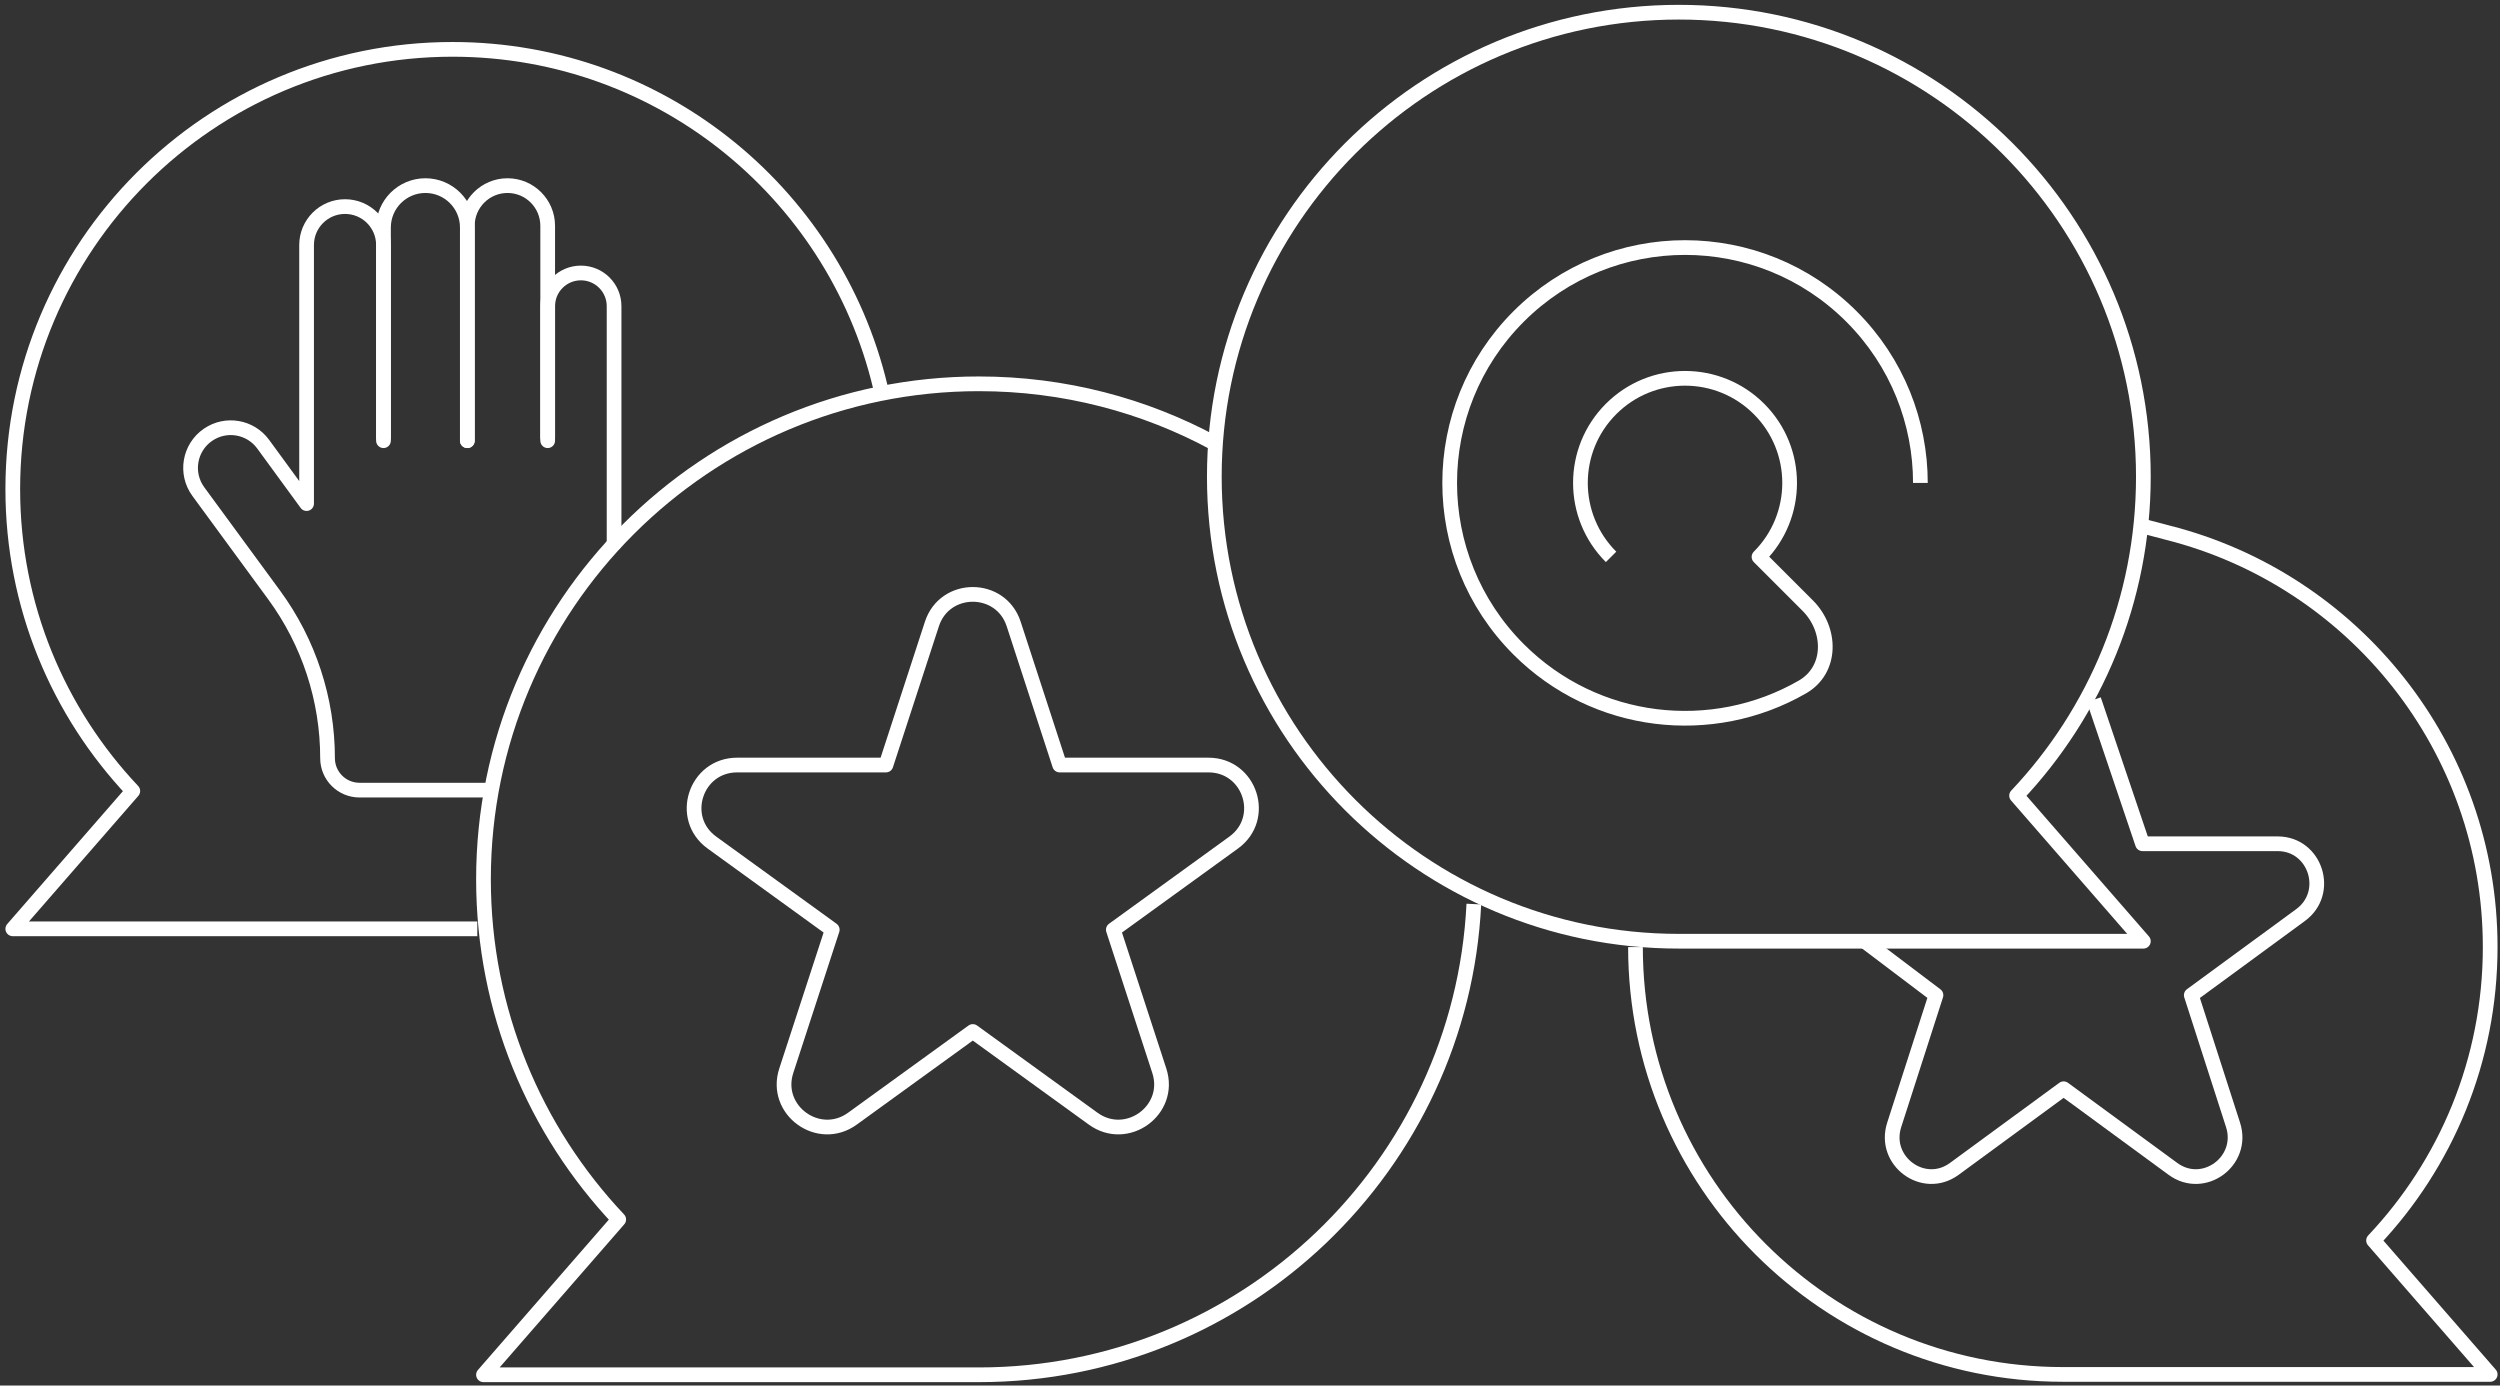 <svg width="332" height="184" viewBox="0 0 332 184" fill="none" xmlns="http://www.w3.org/2000/svg">
<rect x="0" y="0" width="332" height="184" fill="#333333" stroke="none"/>
<path d="M217.192 125.771C217.192 157.114 242.601 182.523 273.945 182.523H330.697L315.208 164.735C324.81 154.57 330.697 140.858 330.697 125.771C330.697 99.252 312.509 76.982 287.927 70.754C287.105 70.54 284.637 69.888 284.637 69.888" stroke="white" stroke-width="1.953" stroke-linejoin="round"/>
<path d="M50.924 58.061V32.539C50.924 29.72 48.639 27.434 45.82 27.434V27.434V27.434C43.001 27.434 40.715 29.72 40.715 32.539V66.877L34.95 58.988C33.25 56.661 30.009 56.105 27.631 57.733V57.733C25.143 59.435 24.559 62.859 26.341 65.289L36.402 79.008C41.013 85.296 43.499 92.891 43.499 100.689V100.689C43.499 103.03 45.398 104.928 47.739 104.928H65.03M81.55 72.193V40.659C81.55 38.225 79.577 36.251 77.142 36.251V36.251C74.707 36.251 72.734 38.225 72.734 40.659V58.061" stroke="white" stroke-width="1.953" stroke-linecap="round" stroke-linejoin="round"/>
<path d="M62.063 58.525V30.219C62.063 27.143 59.569 24.65 56.494 24.65V24.65C53.419 24.65 50.926 27.143 50.926 30.219V58.525" stroke="white" stroke-width="1.953" stroke-linecap="round" stroke-linejoin="round"/>
<path d="M72.733 58.525V29.987C72.733 27.04 70.344 24.65 67.397 24.65V24.65C64.45 24.65 62.06 27.04 62.06 29.987V58.525" stroke="white" stroke-width="1.953" stroke-linecap="round" stroke-linejoin="round"/>
<path d="M123.757 82.867C125.466 77.625 132.907 77.625 134.616 82.867L140.721 101.597H160.48C166.01 101.597 168.309 108.651 163.835 111.89L147.85 123.466L153.956 142.196C155.665 147.439 149.645 151.798 145.171 148.558L129.186 136.982L113.202 148.558C108.728 151.798 102.708 147.439 104.417 142.196L110.523 123.466L94.538 111.89C90.064 108.651 92.363 101.597 97.893 101.597H117.652L123.757 82.867Z" stroke="white" stroke-width="1.953" stroke-linejoin="round"/>
<path d="M278.058 92.918L284.526 112.052H302.473C307.496 112.052 309.584 118.537 305.52 121.515L291.001 132.158L296.547 149.379C298.099 154.199 292.632 158.206 288.568 155.228L274.049 144.585L259.53 155.228C255.466 158.206 249.999 154.199 251.551 149.379L257.097 132.158L247.625 124.996" stroke="white" stroke-width="1.953" stroke-linejoin="round"/>
<path d="M63.385 123.351H1.697L17.636 105.047C7.755 94.587 1.697 80.478 1.697 64.953C1.697 32.701 27.843 6.555 60.095 6.555C88.114 6.555 111.525 26.289 117.187 52.615" stroke="white" stroke-width="1.953" stroke-linejoin="round"/>
<path d="M222.951 124.995C188.882 124.995 161.263 97.377 161.263 63.308C161.263 29.239 188.882 1.62 222.951 1.62C257.02 1.62 284.639 29.239 284.639 63.308C284.639 79.707 278.24 94.611 267.802 105.661L284.639 124.995H222.951Z" stroke="white" stroke-width="1.953" stroke-linejoin="round"/>
<path d="M195.727 120.061C194.012 154.873 165.244 182.571 130.007 182.571H64.207L82.166 161.947C71.033 150.161 64.207 134.263 64.207 116.771C64.207 80.43 93.667 50.971 130.007 50.971C141.319 50.971 151.965 53.825 161.262 58.853" stroke="white" stroke-width="1.953" stroke-linejoin="round"/>
<path d="M255.028 64.131C255.028 56.132 251.976 48.133 245.873 42.03C233.667 29.824 213.878 29.824 201.672 42.03C189.466 54.236 189.466 74.025 201.672 86.231C211.888 96.448 227.418 98.113 239.366 91.227C243.302 88.958 243.269 83.627 240.057 80.415L233.595 73.954C239.02 68.529 239.02 59.733 233.595 54.309C228.17 48.884 219.375 48.884 213.95 54.309C208.525 59.733 208.525 68.529 213.95 73.954" stroke="white" stroke-width="1.953" stroke-linejoin="round"/>
</svg>
